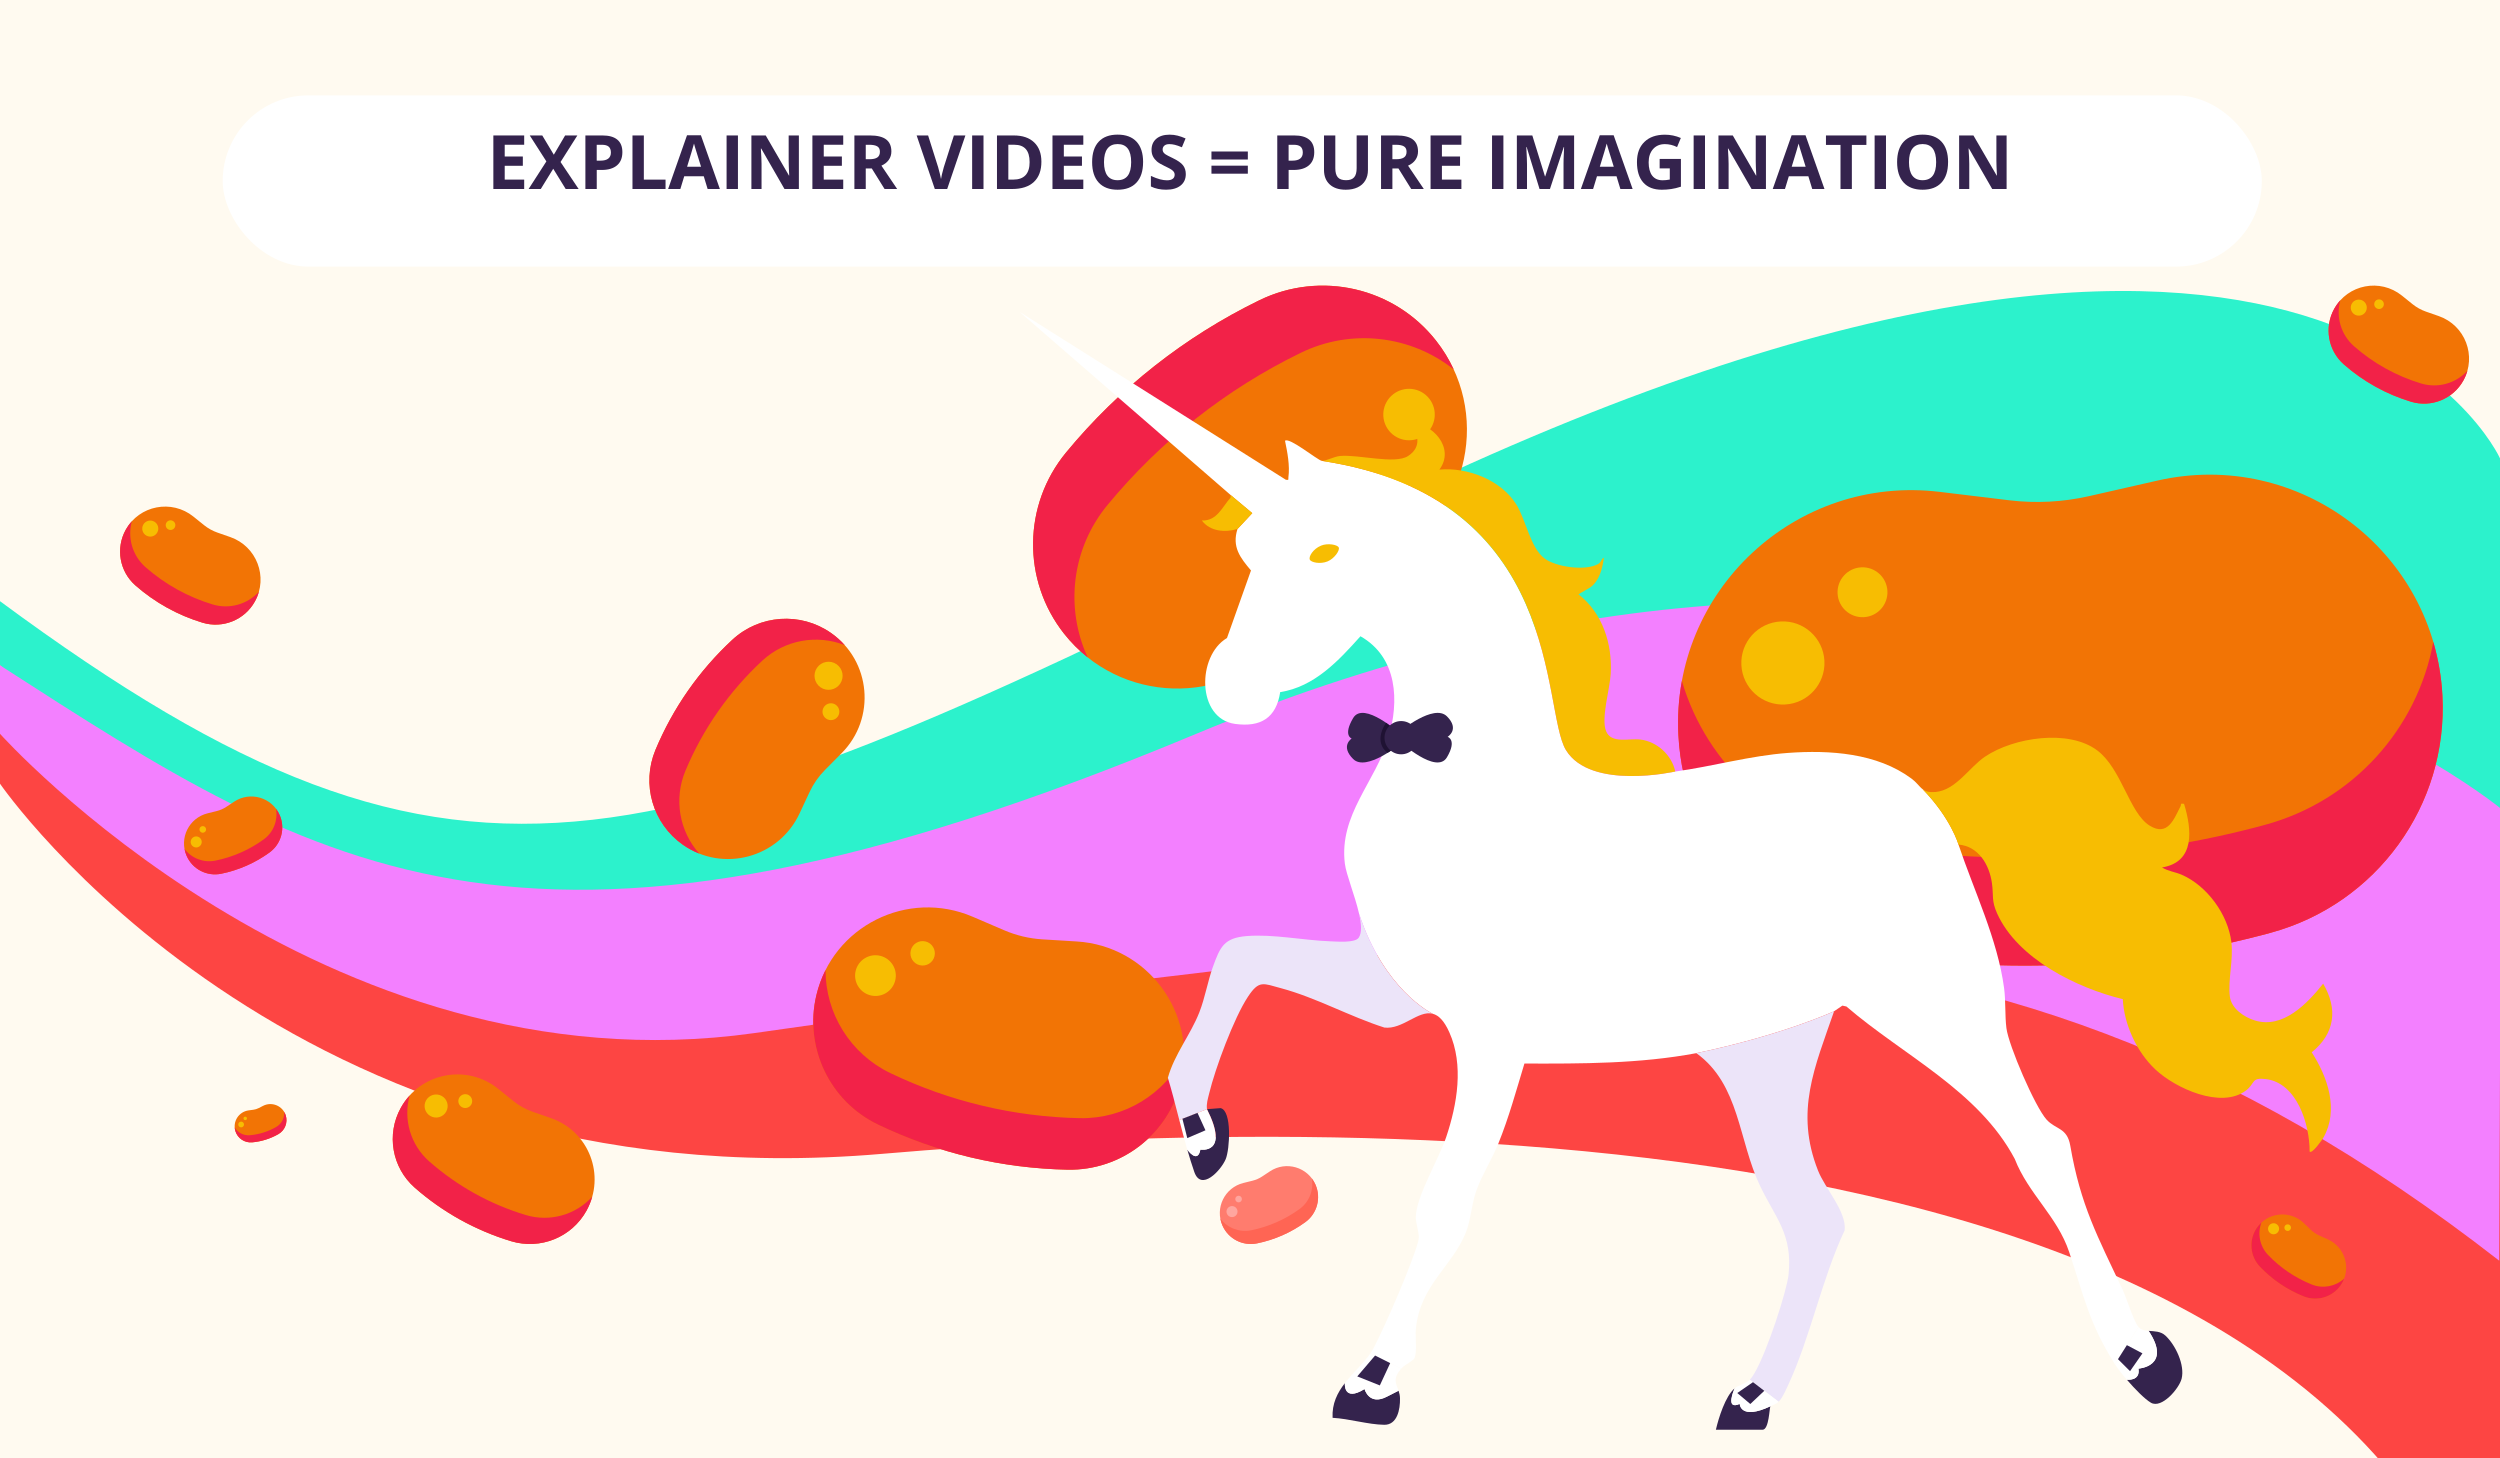<?xml version="1.0" encoding="UTF-8"?><svg xmlns="http://www.w3.org/2000/svg" xmlns:xlink="http://www.w3.org/1999/xlink" viewBox="0 0 1200 700"><defs><style>.h{fill:none;}.i{fill:#34234d;}.j{fill:#1f1233;}.k{fill:#fffaf0;}.l{filter:url(#d);}.m{fill:#f22248;}.n,.o{fill:#fff;}.p{fill:#ffa69f;}.q{fill:#ff7c6e;}.r{fill:#f380ff;}.s{fill:#f7bd02;}.t{fill:#ece4f9;}.u{fill:#f27405;}.v{fill:#ff6554;}.w{fill:#2cf2cc;}.o{filter:url(#f);}.x{fill:#fd4543;}</style><filter id="d" x="459" y="118.75" width="691" height="598" filterUnits="userSpaceOnUse"><feOffset dx="10" dy="10"/><feGaussianBlur result="e" stdDeviation="10"/><feFlood flood-color="#411c7c" flood-opacity=".2"/><feComposite in2="e" operator="in"/><feComposite in="SourceGraphic"/></filter><filter id="f" x="46" y="-14.25" width="1100" height="203" filterUnits="userSpaceOnUse"><feOffset dx="0" dy="10"/><feGaussianBlur result="g" stdDeviation="20"/><feFlood flood-color="#60174f" flood-opacity=".2"/><feComposite in2="g" operator="in"/><feComposite in="SourceGraphic"/></filter></defs><g id="a"><g id="b"><rect class="k" width="1200" height="700"/></g></g><g id="c"><path class="w" d="M0,319.35s122.85,112.37,232.97,123.32c267.42,26.6,536.35-180.9,745.07-99.76,208.72,81.14,221.96,44.92,221.96,44.92v-167.83s-89.07-197.66-546.44,27.14C313.34,414.36,227.21,456.37,0,288.57v30.78Z"/><path class="x" d="M0,376.17s138.58,202.18,423.24,177.69c213.77-18.4,710.2-31.34,776.76,259.95v-300.37s-196.72-261.17-591.78-116.27C213.16,542.07,0,319.35,0,319.35v56.81Z"/><path class="r" d="M0,352.22s154.55,172.92,362.05,143.67c360.57-50.83,579.58-91.62,837.57,109.24l.38-91.7v-125.61s-239.71-196.9-625.75-35.61C255.21,485.53,155.38,419.5,0,319.35v32.87Z"/><path class="u" d="M60.36,254.28h0c6.51-11.73,22.04-14.74,32.49-6.31l5.06,4.08c1.94,1.56,4.13,2.78,6.48,3.6l6.14,2.14c12.68,4.42,18.33,19.19,11.82,30.91h0c-4.93,8.89-15.4,13.13-25.15,10.19h0c-11.89-3.59-22.87-9.69-32.2-17.88h0c-7.65-6.72-9.58-17.84-4.65-26.73Z"/><path class="m" d="M124.28,284.03c-.45,1.59-1.08,3.16-1.93,4.67h0c-4.93,8.89-15.4,13.13-25.15,10.19h0c-11.89-3.59-22.87-9.69-32.2-17.88h0c-7.65-6.72-9.58-17.84-4.65-26.73h0c.84-1.52,1.84-2.89,2.95-4.11-2.2,7.86.2,16.49,6.56,22.08h0c9.33,8.19,20.31,14.29,32.2,17.88h0c8.1,2.44,16.7-.07,22.21-6.1Z"/><path class="s" d="M74,250.35c1.86,1.03,2.53,3.38,1.5,5.24s-3.38,2.53-5.24,1.5c-1.86-1.03-2.53-3.38-1.5-5.24s3.38-2.53,5.24-1.5ZM79.84,250.95c-.62,1.12-.22,2.52.9,3.14,1.12.62,2.52.22,3.14-.9s.22-2.52-.9-3.14-2.52-.22-3.14.9Z"/><path class="u" d="M1120.44,148.21h0c6.51-11.73,22.04-14.74,32.49-6.31l5.06,4.08c1.94,1.56,4.13,2.78,6.48,3.6l6.14,2.14c12.68,4.42,18.33,19.19,11.82,30.91h0c-4.93,8.89-15.4,13.13-25.15,10.19h0c-11.89-3.59-22.87-9.69-32.2-17.88h0c-7.65-6.72-9.58-17.84-4.65-26.73Z"/><path class="m" d="M1184.35,177.97c-.45,1.59-1.08,3.16-1.93,4.67h0c-4.93,8.89-15.4,13.13-25.15,10.19h0c-11.89-3.59-22.87-9.69-32.2-17.88h0c-7.65-6.72-9.58-17.84-4.65-26.73h0c.84-1.52,1.84-2.89,2.95-4.11-2.2,7.86.2,16.49,6.56,22.08h0c9.33,8.19,20.31,14.29,32.2,17.88h0c8.1,2.44,16.7-.07,22.21-6.1Z"/><path class="s" d="M1134.08,144.29c1.86,1.03,2.53,3.38,1.5,5.24-1.03,1.86-3.38,2.53-5.24,1.5-1.86-1.03-2.53-3.38-1.5-5.24,1.03-1.86,3.38-2.53,5.24-1.5ZM1139.92,144.89c-.62,1.12-.22,2.52.9,3.14s2.52.22,3.14-.9c.62-1.12.22-2.52-.9-3.14-1.12-.62-2.52-.22-3.14.9Z"/><path class="u" d="M192.43,531.69h0c9.36-16.85,31.67-21.18,46.69-9.06l7.27,5.86c2.78,2.25,5.94,4,9.31,5.17l8.82,3.07c18.23,6.34,26.34,27.57,16.99,44.42h0c-7.09,12.77-22.14,18.86-36.14,14.64h0c-17.08-5.16-32.86-13.92-46.27-25.69h0c-10.99-9.65-13.77-25.64-6.68-38.41Z"/><path class="m" d="M284.27,574.44c-.64,2.28-1.56,4.54-2.77,6.72h0c-7.09,12.77-22.14,18.86-36.14,14.64h0c-17.08-5.16-32.86-13.92-46.27-25.69h0c-10.99-9.65-13.77-25.64-6.68-38.41h0c1.21-2.18,2.64-4.15,4.24-5.9-3.17,11.29.29,23.7,9.43,31.72h0c13.41,11.78,29.18,20.54,46.27,25.69h0c11.64,3.51,24-.11,31.91-8.77Z"/><path class="s" d="M212.03,526.05c2.67,1.48,3.64,4.86,2.15,7.53s-4.86,3.64-7.53,2.15c-2.67-1.48-3.64-4.86-2.15-7.53,1.48-2.67,4.86-3.64,7.53-2.15ZM220.42,526.91c-.89,1.6-.31,3.63,1.29,4.52s3.63.31,4.52-1.29.31-3.63-1.29-4.52-3.63-.31-4.52,1.29Z"/><path class="u" d="M398.86,303.8h0c19.24,13.43,21.71,40.99,5.16,57.68l-8.01,8.07c-3.07,3.09-5.58,6.69-7.42,10.64l-4.82,10.3c-9.95,21.29-36.68,28.48-55.92,15.04h0c-14.58-10.18-20.09-29.16-13.23-45.59h0c8.37-20.05,20.95-38.07,36.88-52.84h0c13.06-12.11,32.77-13.48,47.36-3.3Z"/><path class="m" d="M335.64,409.72c-2.69-1.06-5.3-2.45-7.79-4.19h0c-14.58-10.18-20.09-29.16-13.23-45.59h0c8.37-20.05,20.95-38.07,36.88-52.84h0c13.06-12.11,32.77-13.48,47.36-3.3h0c2.49,1.74,4.69,3.71,6.62,5.87-13.28-5.24-28.74-2.6-39.6,7.47h0c-15.93,14.77-28.51,32.79-36.88,52.84h0c-5.7,13.66-2.86,29.08,6.64,39.75Z"/><path class="s" d="M403.24,328.24c-2.13,3.05-6.33,3.8-9.39,1.67-3.05-2.13-3.8-6.33-1.67-9.39,2.13-3.05,6.33-3.8,9.39-1.67,3.05,2.13,3.8,6.33,1.67,9.39ZM401.16,338.3c-1.83-1.28-4.35-.83-5.63,1-1.28,1.83-.83,4.35,1,5.63,1.83,1.28,4.35.83,5.63-1,1.28-1.83.83-4.35-1-5.63Z"/><path class="u" d="M391.85,477.71h0c7.87-33.11,43.74-51.11,75.05-37.67l15.15,6.5c5.81,2.49,12,3.96,18.3,4.35l16.46,1.01c34.01,2.09,57.94,34.31,50.07,67.42h0c-5.97,25.09-28.63,42.63-54.45,42.12h0c-31.5-.62-62.5-7.99-90.91-21.61h0c-23.28-11.17-35.64-37.03-29.67-62.12Z"/><path class="m" d="M568.39,506.59c0,4.19-.48,8.46-1.5,12.74h0c-5.97,25.09-28.63,42.63-54.45,42.12h0c-31.5-.62-62.5-7.99-90.91-21.61h0c-23.28-11.17-35.64-37.03-29.67-62.12h0c1.02-4.28,2.51-8.31,4.39-12.05,0,20.71,11.8,40.15,31.16,49.44h0c28.41,13.62,59.41,20.99,90.91,21.61h0c21.47.42,40.75-11.63,50.07-30.12Z"/><path class="s" d="M422.48,458.78c5.25,1.25,8.5,6.52,7.25,11.77-1.25,5.25-6.52,8.5-11.77,7.25-5.25-1.25-8.5-6.52-7.25-11.77s6.52-8.5,11.77-7.25ZM437.16,456.24c-.75,3.15,1.2,6.32,4.35,7.06s6.32-1.2,7.06-4.35c.75-3.15-1.2-6.32-4.35-7.06-3.15-.75-6.32,1.2-7.06,4.35Z"/><path class="u" d="M689.29,163.5h0c26.6,33.78,16.27,83.42-21.62,103.87l-18.33,9.9c-7.02,3.79-13.34,8.76-18.67,14.7l-13.92,15.5c-28.77,32.03-79.44,30.42-106.04-3.36h0c-20.15-25.6-19.72-61.81,1.05-86.97h0c25.34-30.7,56.97-55.6,92.76-73.03h0c29.33-14.28,64.63-6.21,84.78,19.39Z"/><path class="m" d="M522.13,315.59c-4.15-3.29-7.99-7.12-11.43-11.48h0c-20.15-25.6-19.72-61.81,1.05-86.97h0c25.34-30.7,56.97-55.6,92.76-73.03h0c29.33-14.28,64.63-6.21,84.78,19.39h0c3.44,4.37,6.26,9,8.48,13.81-20.5-16.26-49.01-19.84-73.4-7.96h0c-35.79,17.43-67.42,42.33-92.76,73.03h0c-17.27,20.92-20.48,49.47-9.49,73.22Z"/><path class="s" d="M683.98,208.69c-5.36,4.22-13.13,3.3-17.35-2.06-4.22-5.36-3.3-13.13,2.06-17.35s13.13-3.3,17.35,2.06c4.22,5.36,3.3,13.13-2.06,17.35ZM674.98,225.21c-2.53-3.22-7.19-3.77-10.41-1.24-3.22,2.53-3.77,7.19-1.24,10.41s7.19,3.77,10.41,1.24c3.22-2.53,3.77-7.19,1.24-10.41Z"/><path class="u" d="M805.63,352.98h0c-3.6-69.37,56.31-125.23,125.37-116.89l33.42,4.04c12.8,1.55,25.77.87,38.35-1.99l32.82-7.47c67.82-15.43,133.18,33.93,136.78,103.3h0c2.73,52.57-31.61,99.93-82.47,113.77h0c-62.05,16.88-127.01,20.25-190.47,9.87h0c-52.02-8.5-91.07-52.06-93.79-104.63Z"/><path class="m" d="M1167.99,308.16c2.4,8.21,3.91,16.84,4.37,25.81h0c2.73,52.57-31.61,99.93-82.47,113.77h0c-62.05,16.88-127.01,20.25-190.47,9.87h0c-52.02-8.5-91.07-52.06-93.79-104.63h0c-.47-8.97.14-17.71,1.68-26.12,11.9,40.57,46.17,71.87,89.42,78.94h0c63.46,10.37,128.42,7,190.47-9.87h0c42.29-11.5,73.14-46.18,80.78-87.76Z"/><path class="s" d="M854.76,298.3c11.01-.57,20.39,7.89,20.96,18.9.57,11.01-7.89,20.39-18.9,20.96-11.01.57-20.39-7.89-20.96-18.9s7.89-20.39,18.9-20.96ZM882.04,284.9c.34,6.6,5.97,11.68,12.58,11.34,6.6-.34,11.68-5.97,11.34-12.58-.34-6.6-5.97-11.68-12.58-11.34-6.6.34-11.68,5.97-11.34,12.58Z"/><path class="u" d="M89.58,410.81h0c-3.71-8.45,1.1-18.2,10.07-20.42l4.34-1.07c1.66-.41,3.24-1.1,4.67-2.05l3.73-2.47c7.7-5.11,18.14-2.05,21.85,6.4h0c2.81,6.4.78,13.9-4.89,18.01h0c-6.91,5.02-14.82,8.49-23.19,10.19h0c-6.86,1.39-13.76-2.18-16.57-8.58Z"/><path class="m" d="M132.48,388.2c.68.91,1.28,1.91,1.76,3h0c2.81,6.4.78,13.9-4.89,18.01h0c-6.91,5.02-14.82,8.49-23.19,10.19h0c-6.86,1.39-13.76-2.18-16.57-8.58h0c-.48-1.09-.82-2.21-1.02-3.32,3.39,4.48,9.12,6.75,14.82,5.6h0c8.37-1.7,16.28-5.17,23.19-10.19h0c4.71-3.42,6.91-9.18,5.9-14.7Z"/><path class="s" d="M93.11,401.71c1.34-.59,2.9.02,3.49,1.36s-.02,2.9-1.36,3.49c-1.34.59-2.9-.02-3.49-1.36s.02-2.9,1.36-3.49ZM95.87,398.76c.35.8,1.29,1.17,2.1.82s1.17-1.29.82-2.1-1.29-1.17-2.1-.82-1.17,1.29-.82,2.1Z"/><path class="q" d="M586.77,588.24h0c-3.71-8.45,1.1-18.2,10.07-20.42l4.34-1.07c1.66-.41,3.24-1.1,4.67-2.05l3.73-2.47c7.7-5.11,18.14-2.05,21.85,6.4h0c2.81,6.4.78,13.9-4.89,18.01h0c-6.91,5.02-14.82,8.49-23.19,10.19h0c-6.86,1.39-13.76-2.18-16.57-8.58Z"/><path class="v" d="M629.67,565.63c.68.91,1.28,1.91,1.76,3h0c2.81,6.4.78,13.9-4.89,18.01h0c-6.91,5.02-14.82,8.49-23.19,10.19h0c-6.86,1.39-13.76-2.18-16.57-8.58h0c-.48-1.09-.82-2.21-1.02-3.32,3.39,4.48,9.12,6.75,14.82,5.6h0c8.37-1.7,16.28-5.17,23.19-10.19h0c4.71-3.42,6.91-9.18,5.9-14.7Z"/><path class="p" d="M590.3,579.14c1.34-.59,2.9.02,3.49,1.36s-.02,2.9-1.36,3.49c-1.34.59-2.9-.02-3.49-1.36s.02-2.9,1.36-3.49ZM593.06,576.19c.35.8,1.29,1.17,2.1.82s1.17-1.29.82-2.1c-.35-.8-1.29-1.17-2.1-.82s-1.17,1.29-.82,2.1Z"/><path class="u" d="M1083.22,589.46h0c5.17-7.64,15.99-8.76,22.64-2.35l3.22,3.1c1.23,1.19,2.66,2.16,4.22,2.86l4.08,1.84c8.42,3.8,11.39,14.26,6.22,21.9h0c-3.92,5.79-11.35,8.06-17.85,5.45h0c-7.93-3.18-15.08-8.03-20.97-14.21h0c-4.83-5.07-5.48-12.81-1.56-18.6Z"/><path class="m" d="M1125.2,613.73c-.4,1.06-.93,2.1-1.6,3.08h0c-3.92,5.79-11.35,8.06-17.85,5.45h0c-7.93-3.18-15.08-8.03-20.97-14.21h0c-4.83-5.07-5.48-12.81-1.56-18.6h0c.67-.99,1.43-1.87,2.27-2.63-1.99,5.25-.86,11.31,3.15,15.52h0c5.89,6.18,13.05,11.03,20.97,14.21h0c5.4,2.17,11.45.96,15.59-2.83Z"/><path class="s" d="M1092.8,587.61c1.21.82,1.53,2.47.71,3.68-.82,1.21-2.47,1.53-3.68.71s-1.53-2.47-.71-3.68,2.47-1.53,3.68-.71ZM1096.77,588.37c-.49.73-.3,1.72.42,2.21s1.72.3,2.21-.42.3-1.72-.42-2.21-1.72-.3-2.21.42Z"/><path class="u" d="M112.99,542.95h0c-1.43-4.57,1.61-9.33,6.36-9.97l2.3-.31c.88-.12,1.74-.39,2.53-.79l2.06-1.06c4.26-2.2,9.48-.03,10.91,4.55h0c1.09,3.46-.39,7.22-3.55,9.02h0c-3.85,2.2-8.14,3.54-12.55,3.94h0c-3.62.33-6.98-1.91-8.07-5.38Z"/><path class="m" d="M136.42,533.72c.3.51.55,1.06.74,1.65h0c1.09,3.46-.39,7.22-3.55,9.02h0c-3.85,2.2-8.14,3.54-12.55,3.94h0c-3.62.33-6.98-1.91-8.07-5.38h0c-.19-.59-.3-1.19-.34-1.77,1.49,2.5,4.32,4.01,7.33,3.73h0c4.42-.4,8.7-1.74,12.55-3.94h0c2.63-1.5,4.09-4.34,3.89-7.25Z"/><path class="s" d="M115.33,538.45c.73-.23,1.5.18,1.73.9s-.18,1.5-.9,1.73-1.5-.18-1.73-.9c-.23-.73.18-1.5.9-1.73ZM116.92,537.09c.14.44.6.68,1.04.54s.68-.6.54-1.04-.6-.68-1.04-.54-.68.6-.54,1.04Z"/><g class="l"><path class="n" d="M1016.45,626.93l-11.32,17.84c-6.17-9.76-9.89-17.9-12.92-26.2-3.08-8.4-5.46-16.98-9.01-27.6-5.76-17.21-19.54-27.81-26.13-44.71-17.36-32.75-53.54-49.67-80.79-73.14l-1.93-.43-3.97,2.69s-24.11,11.27-66.13,20.13c-27.2,5.11-54.92,5.07-82.53,4.99-3.89,12.83-7.47,25.94-12.51,38.38-3.03,7.5-7.72,14.84-10.41,22.16-2.5,6.8-2.73,14.49-5.28,20.78-6.55,16.12-21.95,25.23-23.91,46.11-.37,3.96.69,10.72-.64,13.96-.36.86-2.54,2.06-4.37,3.34-.81.56-1.56,1.14-2.04,1.71l-14.71-7.38c.87-1.25,2.44-4.27,4.36-8.31,7.04-14.72,18.82-42.92,18.83-47.31,0-2.7-1.51-6.99-1.46-9.76.2-10.02,11.02-27.73,14.58-38.35,5.28-15.76,8.58-34.63,1.49-50.38-2.52-5.62-5.15-8.11-7.88-8.83,0,0,0,0-.03-.02-.93-.45-23.41-11.59-35.41-48.11h0c-1.92-8.47-6.17-18.74-6.81-24-2.86-23.52,14.73-39.21,20.89-60.08,5.28-17.92,4.5-38.82-13.39-49.01-10.5,11.73-22.11,24.28-38.53,26.81-1.89,12.43-9.4,16.94-21.64,15.27-18.52-2.53-18.36-32.74-3.91-41.23l11.53-32.43c-5.21-6.15-9.22-11.32-6.48-19.91l7.1-7.6-10.36-8.67-101.36-87.96,127.85,80.61c1.65.21,1.06-.07,1.21-1.2.75-5.6-.48-12.03-1.63-17.51,2-1.92,15.61,9.32,17.69,9.64,116.8,17.69,105.25,119.33,117.16,138.82,11.91,19.49,52.47,10.29,52.47,10.29,18.02-2.47,35.92-7.6,54.12-8.93,19.96-1.46,42.72,0,59.29,12.34,1.16.87,2.04,1.74,2.78,2.55,0,0,0,.02.02.02.93.99,1.67,1.88,2.58,2.56,0,0,0,0,.02,0,13.56,13.96,17.13,26.49,17.13,26.49,7.47,22.33,18.75,45.35,21.89,68.89.84,6.28.36,13.16,1.12,19.24,1.04,8.31,13.76,37.87,19.31,43.96,4.41,4.84,9.84,3.71,11.35,12.5,4.98,28.87,13.09,43.45,25.19,69.26.86,1.82,2,5.07,3.22,8.33,1.47,3.95,3.04,7.91,4.31,9.38Z"/><path class="t" d="M875.45,580.51c-11.03,23.46-16.42,51.37-27.25,74.57-.38.82-.86,1.87-1.4,2.96-.91,1.84-1.99,3.78-3.05,4.81l-13.85-10.59c.67-.65,1.41-1.69,2.2-3.05,6.21-10.54,15.65-39.78,16.43-47.54,1.94-19.29-6.26-26.95-13.65-42.34-10.5-21.88-9.69-48.68-30.64-63.82,42.02-8.86,66.13-20.13,66.13-20.13-9.27,26.85-18.95,48.12-7.7,76.53,3.4,8.61,13.73,19.67,12.78,28.6Z"/><path class="t" d="M677.74,476.6c-6.92-1.81-14.58,7.69-23.24,6.63-16.59-5.29-32.72-14.35-49.53-18.87-8.69-2.34-10.6-4.01-15.93,4.04-6.73,10.13-15.75,34.47-18.65,46.49,0,.03-.02.06-.02.09-.6,2.48-1.36,4.79-1.03,7.42l-13.28,5.22c-.94-3.66-1.87-7.3-2.84-10.94-.84-3.13-1.71-6.24-2.64-9.33,3.1-11.27,10.82-20.54,15.08-31.38,2.8-7.12,3.98-14.79,6.56-21.94,3.46-9.59,5.33-13.84,16.22-14.72,12.63-1.02,27.21,2.05,39.9,2.51,3.4.11,12.03.9,13.83-1.71,1.63-2.34,1.29-6.67.15-11.6,12,36.51,34.48,47.66,35.41,48.11Z"/><path class="s" d="M1099.62,495.1c7.69,11.9,13.12,27.63,5.66,40.88-.52.93-5.49,8.1-6.66,6.77.08-12.93-6.02-32.93-20.98-34.79-7.21-.9-5.05,2.06-9.57,5.48-11.93,9.03-33.96-1.11-43.56-10.16-8.88-8.38-14.96-21.49-15.57-33.69-22.12-5.37-50.46-19.33-60.3-41.08-2.84-6.27-1.65-8.49-2.51-14.6-1.23-8.8-6.42-17.74-16.07-18.52,0,0-3.57-12.52-17.13-26.49,1.34.99,3.03,1.53,6.14,1.25,9.8-.9,16.15-11.85,23.75-16.97,13.67-9.2,40.16-13.39,53.94-2.92,11.68,8.88,15.31,29.96,25.05,36.03,8.71,5.41,11.68-3.13,14.85-9.29.44-.85-.43-1.54,1.69-1.16,3.71,12.21,5.47,27.89-10.57,30.53,2.83,1.82,6.36,2.15,9.5,3.53,12.16,5.31,22.24,19.15,23.78,32.39,1.02,8.66-1.72,18.04-.74,25.99.72,5.85,6.82,9.96,12.05,11.55,13.47,4.13,25.15-8.13,32.74-17.68,7.19,12.21,5.64,24-5.5,32.96Z"/><path class="s" d="M794.12,360.33s-40.56,9.2-52.47-10.29c-11.91-19.49-.37-121.13-117.16-138.82,1.56.24,5.79-2.08,8.75-2.35,8.79-.81,26.32,4.11,32.6.04,6.82-4.41,5.03-11.07.41-16.29,11.16.11,22.42,12.36,14.66,22.78,13.48-1.2,29.42,4.92,36.8,16.55,4.78,7.52,6.82,21.07,13.74,26.16,5.57,4.1,19.27,5.98,25.43,2.74,1.99-1.04,1.49-2.59,3-3.09-.73,5.08-2.15,11.08-6.56,14.18l-5.65,3.31c11.57,9.05,16.31,23.75,15.47,38.27-.42,7.13-4.73,21.43-2.21,27.48,2.54,6.11,10.94,3.32,16.38,3.97,8.12.97,15.14,7.47,16.82,15.37Z"/><path class="s" d="M591.09,236.31l-7.1,7.6c-5.88,1.81-13.25,1.2-17.09-4.07,7.31.27,9.7-6.46,13.82-11.03l.02-1.17,10.36,8.67Z"/><path class="s" d="M618.68,258.58c-.57-1.39,1.52-5.06,5.43-6.68,3.21-1.33,7.92-.47,8.5.92s-2.09,5.29-5.37,6.65c-3.53,1.46-7.99.5-8.56-.89Z"/><path class="i" d="M578.32,546.43c-2.27,5.35-11.77,15.64-15.07,6.07-1.22-3.53-2.32-7.1-3.35-10.69.2.29,4.97,6.94,6.29,0,0,0,14.17,2.39,3.16-19.41l6.55-.5c5.53,1.25,4.4,19.88,2.42,24.53Z"/><path class="i" d="M654.43,673.9c-7.66-.1-16.96-2.94-24.79-3.35-.34-6.82,2.3-12,5.89-16.63,0,0-.84,9.22,9.45,2.82,0,0,2.17,8.22,10.83,3.61,2.27-1.21,4.08-2.11,5.5-2.8.37,1.07.67,2.25.69,3.66.11,5.33-1.32,12.78-7.57,12.69Z"/><path class="i" d="M839.8,665.01c-.52.84-.64,11.27-3.79,11.27h-22.39c1.28-5.62,4.58-16.17,9.01-19.88-.16.37-4.76,10.68,2.42,7.47,0,0,.29,7.96,14.76,1.13Z"/><path class="i" d="M1037.15,651.87c-1.18,4.58-9.53,14.49-14.73,11.42-2.93-1.73-7.62-6.49-11.52-11.03,0,0,6.6.77,5.55-5.33,0,0,16.22-1.05,4.88-18.12,2.71.24,5.76.13,8.06,2.27,4.84,4.49,9.47,14.14,7.77,20.78Z"/><path class="n" d="M661.31,657.54c-1.42.69-3.23,1.6-5.5,2.8-8.66,4.61-10.83-3.61-10.83-3.61-10.29,6.4-9.45-2.82-9.45-2.82,3.84-4.97,8.79-9.3,12.32-14.36l14.71,7.38c-4.26,4.97-2.41,7.19-1.24,10.6Z"/><path class="n" d="M566.18,541.8c-1.33,6.95-6.1.29-6.29,0-1.36-4.71-2.6-9.45-3.83-14.2l13.28-5.22c11.01,21.81-3.16,19.41-3.16,19.41Z"/><path class="n" d="M843.75,662.85c-1.22,1.19-3.83,1.97-3.95,2.16-14.48,6.83-14.76-1.13-14.76-1.13-7.18,3.21-2.58-7.1-2.42-7.47h0c2.03-1.7,5.16-2.07,7.27-4.14l13.85,10.59Z"/><path class="n" d="M1016.45,646.94c1.05,6.09-5.55,5.33-5.55,5.33-2.45-2.85-4.58-5.62-5.77-7.49l11.32-17.84c1.21,1.39,2.96,1.73,4.88,1.89,11.34,17.07-4.88,18.12-4.88,18.12Z"/><polygon class="i" points="641.49 650.67 652.32 655 657.29 644.3 650.04 640.66 641.49 650.67"/><polygon class="i" points="557.56 527.02 559.89 536.28 568.62 532.54 564.8 524.18 557.56 527.02"/><polygon class="i" points="831.44 653.44 823.89 658.65 830.15 663.92 836.86 657.58 831.44 653.44"/><polygon class="i" points="1006.63 642.41 1012.42 648.16 1018.37 639.61 1010.9 635.67 1006.63 642.41"/><path class="i" d="M662.02,347.1s-16.21,13.49-22.5,7.23-.72-9.84-.72-9.84c0,0-4.29-1.4.72-9.84,5.01-8.45,22.5,7.52,22.5,7.52v4.94Z"/><path class="i" d="M662.02,341.07s16.21-13.49,22.5-7.23c6.29,6.26.34,9.84.34,9.84,0,0,4.67,1.4-.34,9.84-5.01,8.45-22.5-7.52-22.5-7.52v-4.94Z"/><path class="j" d="M656.05,351.36s-7.18-4.49-.76-14.44l6.73,5.25v3.84s-1.82,3.02-5.97,5.35Z"/><circle class="i" cx="662.55" cy="344.09" r="7.98"/></g><rect class="o" x="106.9" y="35.78" width="978.76" height="82.19" rx="41.1" ry="41.1"/><rect class="h" x="68.33" y="63.36" width="1063.35" height="78.48"/><path class="i" d="M251.61,90.72h-14.8v-25.7h14.8v4.46h-9.35v5.64h8.7v4.46h-8.7v6.63h9.35v4.5Z"/><path class="i" d="M277.75,90.72h-6.22l-5.98-9.72-5.98,9.72h-5.84l8.53-13.25-7.98-12.45h6.01l5.54,9.25,5.43-9.25h5.87l-8.07,12.74,8.68,12.96Z"/><path class="i" d="M298.74,73.03c0,2.77-.86,4.88-2.59,6.35s-4.19,2.2-7.37,2.2h-2.34v9.14h-5.45v-25.7h8.21c3.12,0,5.49.67,7.11,2.01s2.43,3.34,2.43,6ZM286.43,77.11h1.79c1.68,0,2.93-.33,3.76-.99s1.25-1.63,1.25-2.89-.35-2.22-1.05-2.83-1.79-.91-3.28-.91h-2.48v7.63Z"/><path class="i" d="M303.59,90.72v-25.7h5.45v21.2h10.42v4.5h-15.87Z"/><path class="i" d="M339.66,90.72l-1.86-6.12h-9.37l-1.86,6.12h-5.87l9.07-25.8h6.66l9.11,25.8h-5.87ZM336.5,80.03c-1.72-5.54-2.69-8.68-2.91-9.4s-.37-1.3-.47-1.72c-.39,1.5-1.49,5.21-3.32,11.13h6.7Z"/><path class="i" d="M348.76,90.72v-25.7h5.45v25.7h-5.45Z"/><path class="i" d="M383.48,90.72h-6.93l-11.18-19.44h-.16c.22,3.43.33,5.88.33,7.35v12.09h-4.87v-25.7h6.87l11.16,19.25h.12c-.18-3.34-.26-5.7-.26-7.08v-12.16h4.9v25.7Z"/><path class="i" d="M404.75,90.72h-14.8v-25.7h14.8v4.46h-9.35v5.64h8.7v4.46h-8.7v6.63h9.35v4.5Z"/><path class="i" d="M415.56,80.86v9.86h-5.45v-25.7h7.49c3.49,0,6.08.64,7.75,1.91s2.51,3.2,2.51,5.79c0,1.51-.42,2.86-1.25,4.03s-2.01,2.1-3.53,2.77c3.87,5.78,6.39,9.51,7.56,11.2h-6.05l-6.13-9.86h-2.9ZM415.56,76.43h1.76c1.72,0,2.99-.29,3.81-.86s1.23-1.48,1.23-2.71-.42-2.09-1.26-2.6-2.14-.77-3.89-.77h-1.65v6.94Z"/><path class="i" d="M457.89,65.02h5.5l-8.74,25.7h-5.94l-8.72-25.7h5.5l4.83,15.29c.27.9.55,1.95.83,3.16s.47,2.04.54,2.5c.13-1.08.57-2.96,1.32-5.66l4.87-15.29Z"/><path class="i" d="M466.63,90.72v-25.7h5.45v25.7h-5.45Z"/><path class="i" d="M499.87,77.62c0,4.23-1.2,7.47-3.61,9.72s-5.89,3.38-10.43,3.38h-7.28v-25.7h8.07c4.2,0,7.45,1.11,9.77,3.32s3.48,5.31,3.48,9.28ZM494.21,77.76c0-5.52-2.44-8.28-7.31-8.28h-2.9v16.73h2.34c5.25,0,7.88-2.82,7.88-8.46Z"/><path class="i" d="M519.99,90.72h-14.8v-25.7h14.8v4.46h-9.35v5.64h8.7v4.46h-8.7v6.63h9.35v4.5Z"/><path class="i" d="M548.68,77.83c0,4.25-1.05,7.52-3.16,9.81s-5.13,3.43-9.07,3.43-6.96-1.14-9.07-3.43-3.16-5.57-3.16-9.84,1.06-7.54,3.17-9.8,5.15-3.38,9.1-3.38,6.97,1.14,9.06,3.41,3.14,5.54,3.14,9.81ZM529.92,77.83c0,2.87.54,5.03,1.63,6.49s2.72,2.18,4.89,2.18c4.35,0,6.52-2.89,6.52-8.67s-2.16-8.68-6.49-8.68c-2.17,0-3.8.73-4.9,2.19s-1.65,3.62-1.65,6.5Z"/><path class="i" d="M569.18,83.58c0,2.32-.83,4.15-2.5,5.48s-3.99,2-6.97,2c-2.74,0-5.17-.52-7.28-1.55v-5.06c1.73.77,3.2,1.32,4.4,1.63s2.3.47,3.3.47c1.2,0,2.11-.23,2.75-.69s.96-1.14.96-2.04c0-.5-.14-.95-.42-1.34s-.69-.77-1.24-1.13-1.66-.94-3.33-1.74c-1.57-.74-2.75-1.45-3.53-2.13s-1.41-1.47-1.88-2.37-.7-1.96-.7-3.16c0-2.27.77-4.06,2.31-5.36s3.67-1.95,6.39-1.95c1.34,0,2.61.16,3.82.47s2.48.76,3.81,1.34l-1.76,4.24c-1.37-.56-2.5-.96-3.4-1.18s-1.78-.33-2.65-.33c-1.03,0-1.82.24-2.37.72s-.83,1.11-.83,1.88c0,.48.11.9.33,1.26s.58.7,1.06,1.04,1.64.93,3.45,1.8c2.4,1.15,4.05,2.3,4.94,3.45s1.34,2.57,1.34,4.25Z"/><path class="i" d="M581.5,76.57v-3.85h17.46v3.85h-17.46ZM581.5,83.37v-3.85h17.46v3.85h-17.46Z"/><path class="i" d="M630.84,73.03c0,2.77-.86,4.88-2.59,6.35s-4.19,2.2-7.37,2.2h-2.34v9.14h-5.45v-25.7h8.21c3.12,0,5.49.67,7.11,2.01s2.43,3.34,2.43,6ZM618.54,77.11h1.79c1.68,0,2.93-.33,3.76-.99s1.25-1.63,1.25-2.89-.35-2.22-1.05-2.83-1.79-.91-3.28-.91h-2.48v7.63Z"/><path class="i" d="M656.61,65.02v16.63c0,1.9-.42,3.56-1.27,4.99s-2.08,2.53-3.68,3.29-3.5,1.14-5.7,1.14c-3.3,0-5.87-.85-7.7-2.54s-2.74-4.01-2.74-6.95v-16.56h5.43v15.73c0,1.98.4,3.43,1.2,4.36s2.12,1.39,3.96,1.39,3.07-.47,3.88-1.4,1.2-2.39,1.2-4.39v-15.7h5.43Z"/><path class="i" d="M668.35,80.86v9.86h-5.45v-25.7h7.49c3.49,0,6.08.64,7.75,1.91s2.51,3.2,2.51,5.79c0,1.51-.42,2.86-1.25,4.03s-2.01,2.1-3.53,2.77c3.87,5.78,6.39,9.51,7.56,11.2h-6.05l-6.13-9.86h-2.9ZM668.35,76.43h1.76c1.72,0,2.99-.29,3.81-.86s1.23-1.48,1.23-2.71-.42-2.09-1.26-2.6-2.14-.77-3.89-.77h-1.65v6.94Z"/><path class="i" d="M701.47,90.72h-14.8v-25.7h14.8v4.46h-9.35v5.64h8.7v4.46h-8.7v6.63h9.35v4.5Z"/><path class="i" d="M716.18,90.72v-25.7h5.45v25.7h-5.45Z"/><path class="i" d="M738.98,90.72l-6.19-20.16h-.16c.22,4.1.33,6.84.33,8.21v11.95h-4.87v-25.7h7.42l6.08,19.65h.11l6.45-19.65h7.42v25.7h-5.08v-12.16c0-.57,0-1.24.03-1.99s.1-2.74.24-5.98h-.16l-6.63,20.13h-4.99Z"/><path class="i" d="M777.78,90.72l-1.86-6.12h-9.37l-1.86,6.12h-5.87l9.07-25.8h6.66l9.11,25.8h-5.87ZM774.61,80.03c-1.72-5.54-2.69-8.68-2.91-9.4s-.37-1.3-.47-1.72c-.39,1.5-1.49,5.21-3.32,11.13h6.7Z"/><path class="i" d="M796.64,76.29h10.2v13.32c-1.65.54-3.21.92-4.67,1.13s-2.95.33-4.47.33c-3.88,0-6.84-1.14-8.89-3.42s-3.07-5.55-3.07-9.82,1.19-7.38,3.56-9.7,5.66-3.48,9.87-3.48c2.64,0,5.18.53,7.63,1.58l-1.81,4.36c-1.88-.94-3.83-1.41-5.85-1.41-2.36,0-4.24.79-5.66,2.37s-2.13,3.71-2.13,6.38.57,4.92,1.71,6.39,2.8,2.21,4.98,2.21c1.14,0,2.29-.12,3.46-.35v-5.36h-4.87v-4.54Z"/><path class="i" d="M812.95,90.72v-25.7h5.45v25.7h-5.45Z"/><path class="i" d="M847.67,90.72h-6.93l-11.18-19.44h-.16c.22,3.43.33,5.88.33,7.35v12.09h-4.87v-25.7h6.87l11.16,19.25h.12c-.18-3.34-.26-5.7-.26-7.08v-12.16h4.9v25.7Z"/><path class="i" d="M869.87,90.72l-1.86-6.12h-9.37l-1.86,6.12h-5.87l9.07-25.8h6.66l9.11,25.8h-5.87ZM866.71,80.03c-1.72-5.54-2.69-8.68-2.91-9.4s-.37-1.3-.47-1.72c-.39,1.5-1.49,5.21-3.32,11.13h6.7Z"/><path class="i" d="M888.89,90.72h-5.45v-21.16h-6.98v-4.54h19.41v4.54h-6.98v21.16Z"/><path class="i" d="M899.82,90.72v-25.7h5.45v25.7h-5.45Z"/><path class="i" d="M935.07,77.83c0,4.25-1.05,7.52-3.16,9.81s-5.13,3.43-9.07,3.43-6.96-1.14-9.07-3.43-3.16-5.57-3.16-9.84,1.06-7.54,3.17-9.8,5.15-3.38,9.1-3.38,6.97,1.14,9.06,3.41,3.14,5.54,3.14,9.81ZM916.31,77.83c0,2.87.54,5.03,1.63,6.49s2.72,2.18,4.89,2.18c4.35,0,6.52-2.89,6.52-8.67s-2.16-8.68-6.49-8.68c-2.17,0-3.8.73-4.9,2.19s-1.65,3.62-1.65,6.5Z"/><path class="i" d="M963.19,90.72h-6.93l-11.18-19.44h-.16c.22,3.43.33,5.88.33,7.35v12.09h-4.87v-25.7h6.87l11.16,19.25h.12c-.18-3.34-.26-5.7-.26-7.08v-12.16h4.9v25.7Z"/></g></svg>